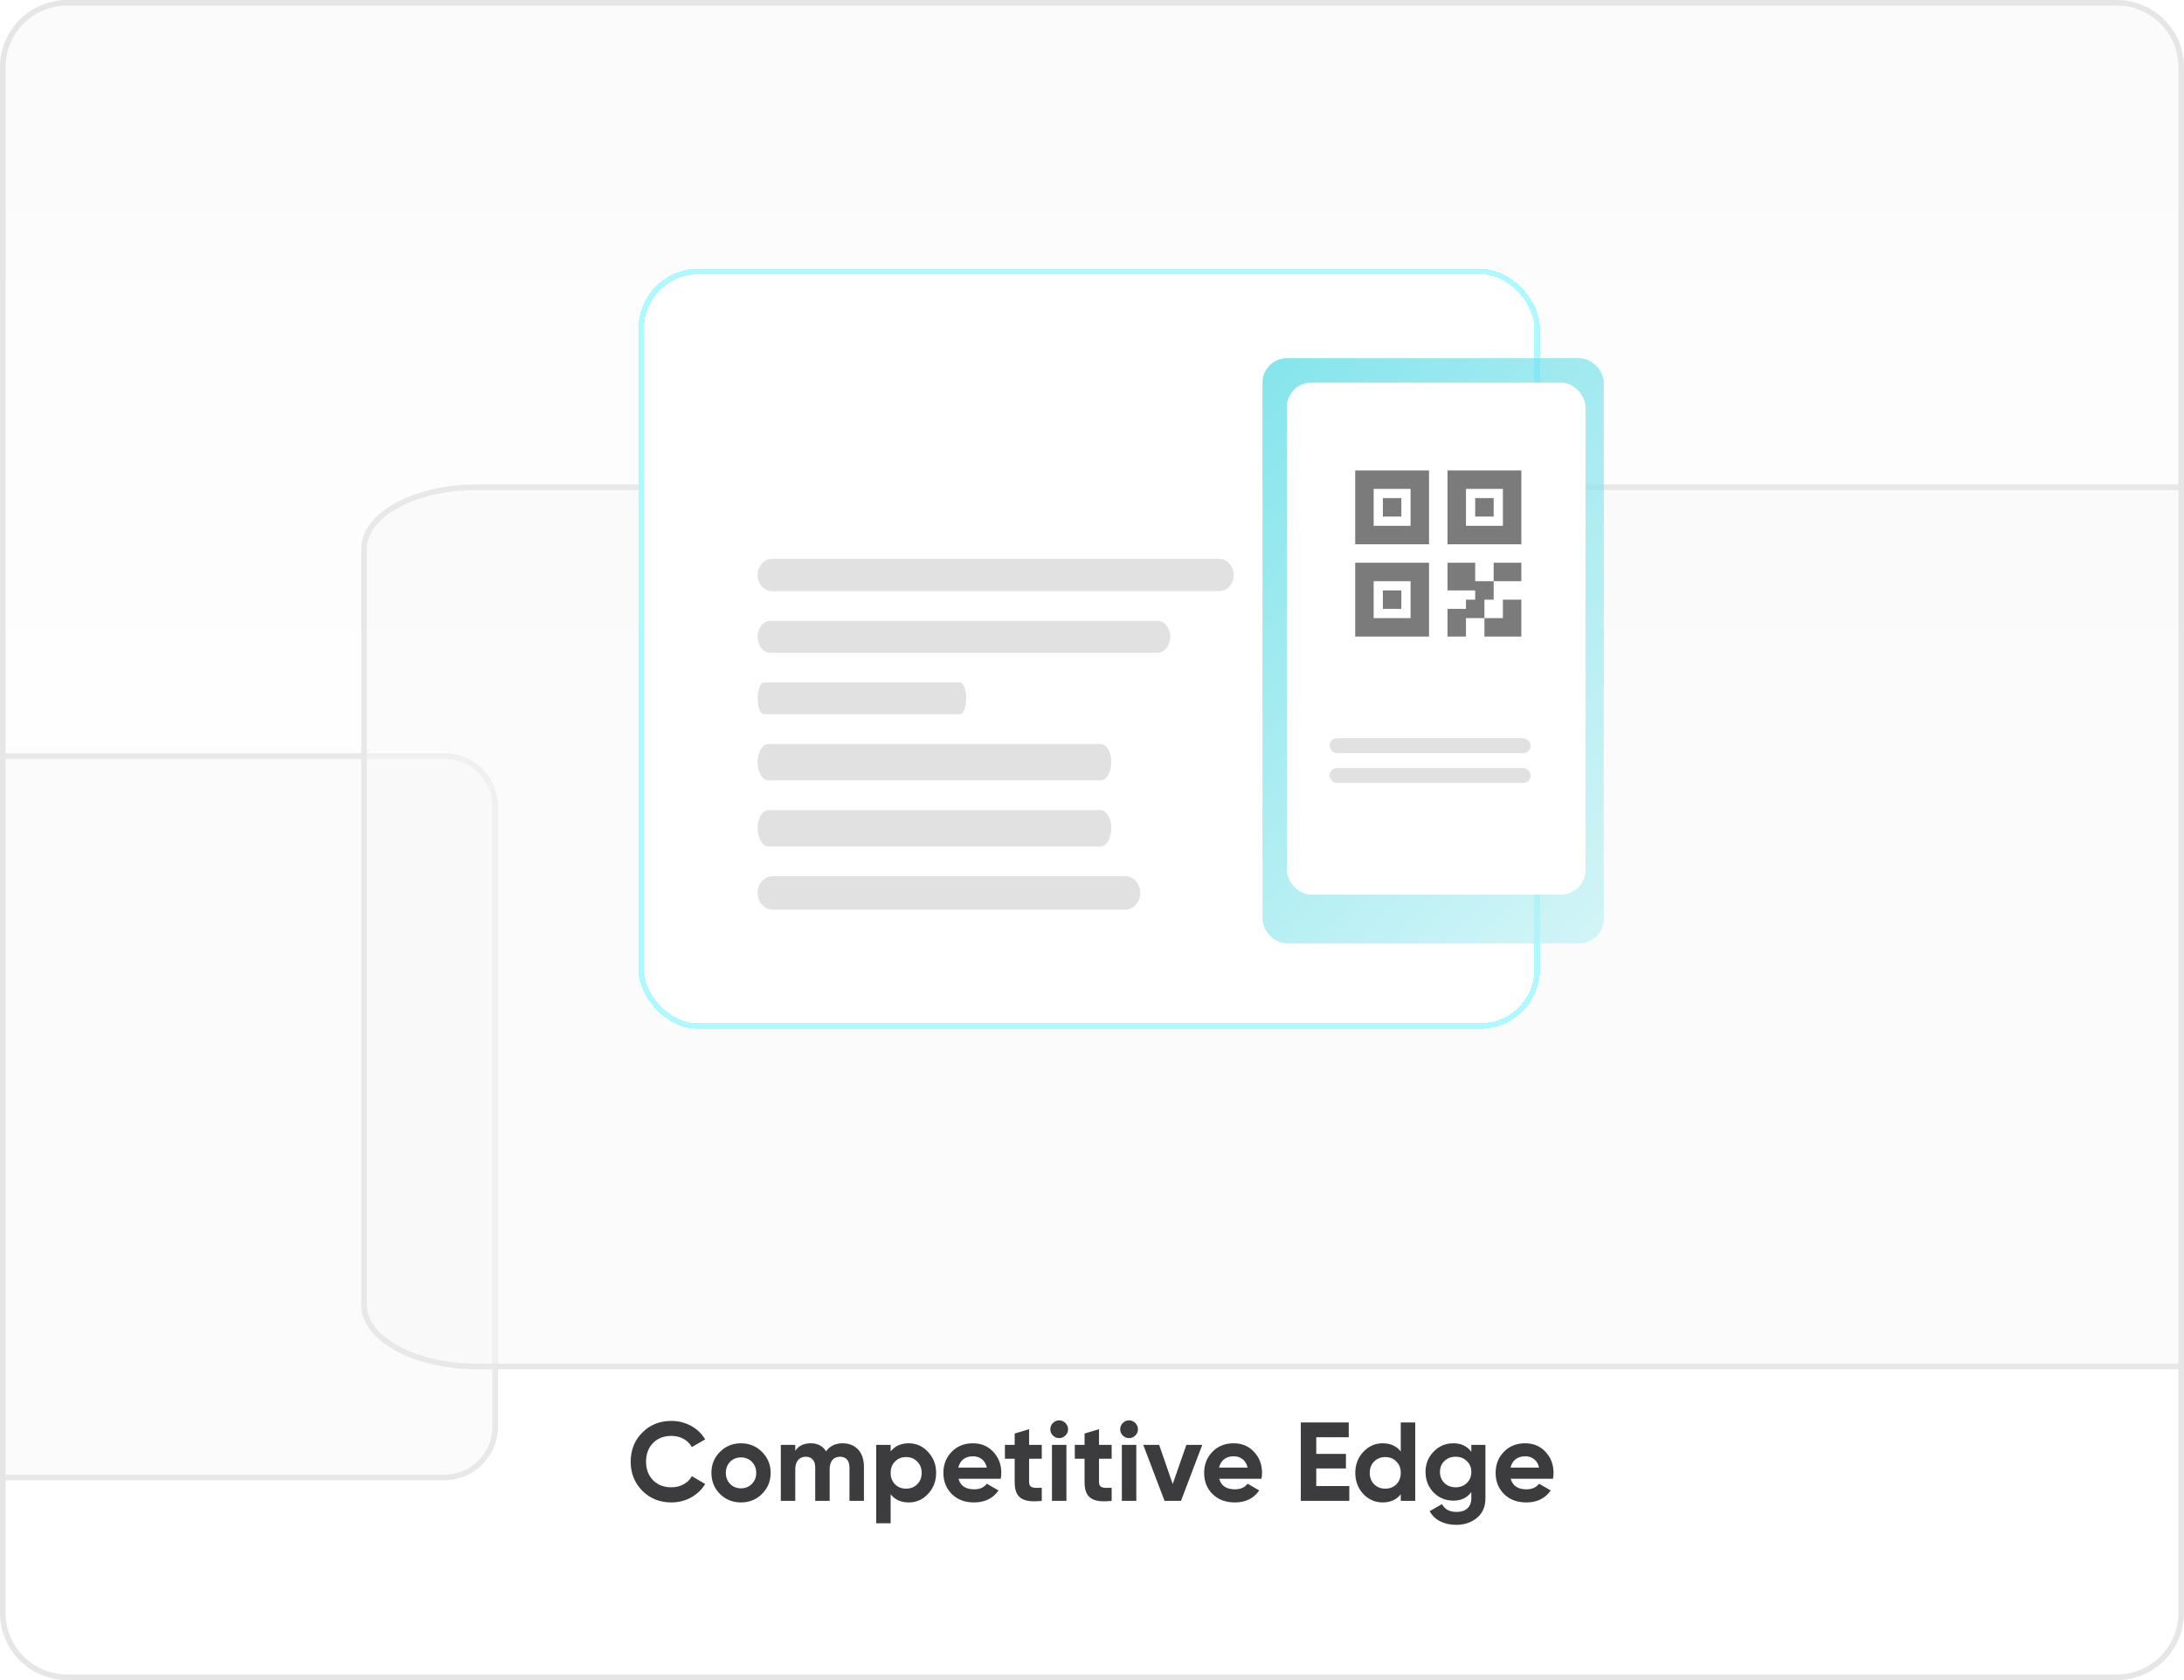 <svg width="390" height="300" viewBox="0 0 390 300" fill="none" xmlns="http://www.w3.org/2000/svg">
<g clip-path="url(#clip0_24045_28902)">
<path d="M0 12C0 5.373 5.373 0 12 0H378C384.627 0 390 5.373 390 12V288C390 294.627 384.627 300 378 300H12C5.373 300 0 294.627 0 288V12Z" fill="url(#paint0_linear_24045_28902)"/>
<rect x="-2" width="394" height="300" fill="url(#paint1_linear_24045_28902)"/>
<path d="M79.39 135H-59.961C-64.953 135 -69 139.047 -69 144.039V254.766C-69 259.758 -64.953 263.804 -59.961 263.804H79.39C84.382 263.804 88.429 259.758 88.429 254.766V144.039C88.429 139.047 84.382 135 79.39 135Z" fill="#F9F9F9" fill-opacity="0.5" stroke="#E8E8E8"/>
<path d="M395.847 87H85.153C74.023 87 65 91.933 65 98.017V232.982C65 239.067 74.023 244 85.153 244H395.847C406.977 244 416 239.067 416 232.982V98.017C416 91.933 406.977 87 395.847 87Z" fill="#F9F9F9" fill-opacity="0.5" stroke="#E8E8E8"/>
<path d="M119.903 268.28C117.803 268.28 116.063 267.58 114.683 266.18C113.303 264.78 112.623 263.06 112.623 261C112.623 258.94 113.303 257.2 114.683 255.82C116.063 254.42 117.803 253.72 119.903 253.72C122.443 253.72 124.723 255 125.923 257.02L123.543 258.4C122.843 257.14 121.503 256.4 119.903 256.4C118.543 256.4 117.443 256.82 116.603 257.68C115.783 258.54 115.363 259.64 115.363 261C115.363 262.34 115.783 263.44 116.603 264.3C117.443 265.16 118.543 265.58 119.903 265.58C121.503 265.58 122.883 264.82 123.543 263.6L125.923 264.98C124.723 267 122.463 268.28 119.903 268.28ZM136.077 266.76C135.057 267.78 133.797 268.28 132.317 268.28C130.837 268.28 129.577 267.78 128.557 266.76C127.537 265.74 127.037 264.48 127.037 263C127.037 261.52 127.537 260.28 128.557 259.26C129.577 258.24 130.837 257.72 132.317 257.72C133.797 257.72 135.057 258.24 136.077 259.26C137.097 260.28 137.617 261.52 137.617 263C137.617 264.48 137.097 265.74 136.077 266.76ZM130.377 264.98C130.897 265.5 131.537 265.76 132.317 265.76C133.097 265.76 133.737 265.5 134.257 264.98C134.777 264.46 135.037 263.8 135.037 263C135.037 262.2 134.777 261.54 134.257 261.02C133.737 260.5 133.097 260.24 132.317 260.24C131.537 260.24 130.897 260.5 130.377 261.02C129.877 261.54 129.617 262.2 129.617 263C129.617 263.8 129.877 264.46 130.377 264.98ZM150.492 257.72C152.792 257.72 154.272 259.34 154.272 261.84V268H151.692V262.02C151.692 260.82 151.072 260.12 150.012 260.12C148.832 260.12 148.152 260.92 148.152 262.38V268H145.572V262.02C145.572 260.82 144.952 260.12 143.892 260.12C142.752 260.12 142.012 260.92 142.012 262.38V268H139.432V258H142.012V259.06C142.612 258.16 143.532 257.72 144.792 257.72C146.012 257.72 146.932 258.2 147.512 259.16C148.172 258.2 149.172 257.72 150.492 257.72ZM162.283 257.72C163.623 257.72 164.783 258.24 165.723 259.26C166.683 260.28 167.163 261.52 167.163 263C167.163 264.48 166.683 265.74 165.723 266.76C164.783 267.78 163.623 268.28 162.283 268.28C160.883 268.28 159.803 267.8 159.043 266.82V272H156.463V258H159.043V259.18C159.803 258.2 160.883 257.72 162.283 257.72ZM159.823 265.04C160.343 265.56 161.003 265.82 161.803 265.82C162.603 265.82 163.263 265.56 163.783 265.04C164.323 264.5 164.583 263.82 164.583 263C164.583 262.18 164.323 261.5 163.783 260.98C163.263 260.44 162.603 260.18 161.803 260.18C161.003 260.18 160.343 260.44 159.823 260.98C159.303 261.5 159.043 262.18 159.043 263C159.043 263.82 159.303 264.5 159.823 265.04ZM178.703 264.06H171.163C171.503 265.32 172.443 265.94 173.983 265.94C174.963 265.94 175.723 265.6 176.223 264.94L178.303 266.14C177.323 267.56 175.863 268.28 173.943 268.28C172.283 268.28 170.963 267.78 169.963 266.78C168.963 265.78 168.463 264.52 168.463 263C168.463 261.5 168.963 260.24 169.943 259.24C170.923 258.22 172.203 257.72 173.743 257.72C175.203 257.72 176.423 258.22 177.363 259.24C178.323 260.26 178.803 261.5 178.803 263C178.803 263.34 178.763 263.68 178.703 264.06ZM171.123 262.06H176.223C175.923 260.7 174.923 260.04 173.743 260.04C172.363 260.04 171.423 260.78 171.123 262.06ZM186.031 258V260.48H183.771V264.64C183.771 265.72 184.551 265.74 186.031 265.66V268C182.491 268.4 181.191 267.38 181.191 264.64V260.48H179.451V258H181.191V255.98L183.771 255.2V258H186.031ZM189.13 256.8C188.27 256.8 187.55 256.08 187.55 255.22C187.55 254.36 188.27 253.62 189.13 253.62C190.01 253.62 190.73 254.36 190.73 255.22C190.73 256.08 190.01 256.8 189.13 256.8ZM190.43 268H187.85V258H190.43V268ZM198.511 258V260.48H196.251V264.64C196.251 265.72 197.031 265.74 198.511 265.66V268C194.971 268.4 193.671 267.38 193.671 264.64V260.48H191.931V258H193.671V255.98L196.251 255.2V258H198.511ZM201.61 256.8C200.75 256.8 200.03 256.08 200.03 255.22C200.03 254.36 200.75 253.62 201.61 253.62C202.49 253.62 203.21 254.36 203.21 255.22C203.21 256.08 202.49 256.8 201.61 256.8ZM202.91 268H200.33V258H202.91V268ZM209.412 265L211.852 258H214.692L210.892 268H207.952L204.152 258H206.992L209.412 265ZM225.265 264.06H217.725C218.065 265.32 219.005 265.94 220.545 265.94C221.525 265.94 222.285 265.6 222.785 264.94L224.865 266.14C223.885 267.56 222.425 268.28 220.505 268.28C218.845 268.28 217.525 267.78 216.525 266.78C215.525 265.78 215.025 264.52 215.025 263C215.025 261.5 215.525 260.24 216.505 259.24C217.485 258.22 218.765 257.72 220.305 257.72C221.765 257.72 222.985 258.22 223.925 259.24C224.885 260.26 225.365 261.5 225.365 263C225.365 263.34 225.325 263.68 225.265 264.06ZM217.685 262.06H222.785C222.485 260.7 221.485 260.04 220.305 260.04C218.925 260.04 217.985 260.78 217.685 262.06ZM235.046 262.22V265.36H240.946V268H232.286V254H240.846V256.64H235.046V259.62H240.346V262.22H235.046ZM250.137 259.18V254H252.717V268H250.137V266.82C249.377 267.8 248.297 268.28 246.897 268.28C245.557 268.28 244.397 267.78 243.437 266.76C242.497 265.74 242.017 264.48 242.017 263C242.017 261.52 242.497 260.28 243.437 259.26C244.397 258.24 245.557 257.72 246.897 257.72C248.297 257.72 249.377 258.2 250.137 259.18ZM245.377 265.04C245.917 265.56 246.577 265.82 247.377 265.82C248.177 265.82 248.837 265.56 249.357 265.04C249.877 264.5 250.137 263.82 250.137 263C250.137 262.18 249.877 261.5 249.357 260.98C248.837 260.44 248.177 260.18 247.377 260.18C246.577 260.18 245.917 260.44 245.377 260.98C244.857 261.5 244.597 262.18 244.597 263C244.597 263.82 244.857 264.5 245.377 265.04ZM262.736 259.24V258H265.256V267.52C265.256 269.06 264.736 270.24 263.716 271.06C262.696 271.88 261.476 272.28 260.036 272.28C257.876 272.28 256.176 271.44 255.296 269.84L257.496 268.58C257.996 269.52 258.876 269.98 260.116 269.98C261.736 269.98 262.736 269.1 262.736 267.52V266.44C261.976 267.46 260.916 267.96 259.536 267.96C258.116 267.96 256.936 267.46 255.976 266.48C255.036 265.48 254.556 264.26 254.556 262.84C254.556 261.42 255.036 260.22 255.996 259.22C256.956 258.22 258.136 257.72 259.536 257.72C260.916 257.72 261.976 258.22 262.736 259.24ZM262.736 262.84C262.736 262.06 262.476 261.4 261.936 260.9C261.416 260.38 260.756 260.12 259.936 260.12C259.116 260.12 258.456 260.38 257.916 260.9C257.396 261.4 257.136 262.06 257.136 262.84C257.136 264.44 258.316 265.58 259.936 265.58C261.556 265.58 262.736 264.44 262.736 262.84ZM277.316 264.06H269.776C270.116 265.32 271.056 265.94 272.596 265.94C273.576 265.94 274.336 265.6 274.836 264.94L276.916 266.14C275.936 267.56 274.476 268.28 272.556 268.28C270.896 268.28 269.576 267.78 268.576 266.78C267.576 265.78 267.076 264.52 267.076 263C267.076 261.5 267.576 260.24 268.556 259.24C269.536 258.22 270.816 257.72 272.356 257.72C273.816 257.72 275.036 258.22 275.976 259.24C276.936 260.26 277.416 261.5 277.416 263C277.416 263.34 277.376 263.68 277.316 264.06ZM269.736 262.06H274.836C274.536 260.7 273.536 260.04 272.356 260.04C270.976 260.04 270.036 260.78 269.736 262.06Z" fill="#3C3C3E"/>
<g filter="url(#filter0_d_24045_28902)">
<rect x="114" y="44" width="161" height="135.719" rx="10.645" fill="white" shape-rendering="crispEdges"/>
<rect x="114.5" y="44.5" width="160" height="134.719" rx="10.145" stroke="#AEF9FF" shape-rendering="crispEdges"/>
<path d="M217.736 95.789H137.854C136.437 95.789 135.289 97.081 135.289 98.674C135.289 100.267 136.437 101.558 137.854 101.558H217.736C219.153 101.558 220.301 100.267 220.301 98.674C220.301 97.081 219.153 95.789 217.736 95.789Z" fill="#E1E1E1"/>
<path d="M206.752 106.88H137.512C136.284 106.88 135.289 108.149 135.289 109.714C135.289 111.28 136.284 112.549 137.512 112.549H206.752C207.98 112.549 208.975 111.28 208.975 109.714C208.975 108.149 207.98 106.88 206.752 106.88Z" fill="#E1E1E1"/>
<path d="M171.413 117.871H136.413C135.792 117.871 135.289 119.14 135.289 120.705C135.289 122.27 135.792 123.539 136.413 123.539H171.413C172.034 123.539 172.537 122.27 172.537 120.705C172.537 119.14 172.034 117.871 171.413 117.871Z" fill="#E1E1E1"/>
<path d="M196.543 128.861H137.195C136.142 128.861 135.289 130.311 135.289 132.1C135.289 133.889 136.142 135.339 137.195 135.339H196.543C197.596 135.339 198.449 133.889 198.449 132.1C198.449 130.311 197.596 128.861 196.543 128.861Z" fill="#E1E1E1"/>
<path d="M196.543 140.662H137.195C136.142 140.662 135.289 142.112 135.289 143.901C135.289 145.689 136.142 147.14 137.195 147.14H196.543C197.596 147.14 198.449 145.689 198.449 143.901C198.449 142.112 197.596 140.662 196.543 140.662Z" fill="#E1E1E1"/>
<path d="M200.967 152.462H137.943C136.477 152.462 135.289 153.798 135.289 155.446V155.446C135.289 157.094 136.477 158.43 137.943 158.43H200.967C202.432 158.43 203.62 157.094 203.62 155.446C203.62 153.798 202.432 152.462 200.967 152.462Z" fill="#E1E1E1"/>
<rect x="225.445" y="59.967" width="60.947" height="104.48" rx="4.353" fill="url(#paint2_linear_24045_28902)" fill-opacity="0.7"/>
<rect x="229.797" y="64.32" width="53.328" height="91.42" rx="4.353" fill="white"/>
<rect x="237.422" y="127.827" width="35.926" height="2.661" rx="1.331" fill="#E1E1E1"/>
<rect x="237.422" y="133.149" width="35.926" height="2.661" rx="1.331" fill="#E1E1E1"/>
<path d="M263.428 103.077V101.428H258.483V96.483H263.428V99.78H266.725V103.077H265.077V106.373H261.78V109.67H258.483V104.725H261.78V103.077H263.428ZM271.67 109.67H265.077V106.373H268.373V103.077H271.67V109.67ZM242 80H255.187V93.187H242V80ZM245.297 83.297V89.89H251.89V83.297H245.297ZM258.483 80H271.67V93.187H258.483V80ZM261.78 83.297V89.89H268.373V83.297H261.78ZM242 96.483H255.187V109.67H242V96.483ZM245.297 99.78V106.373H251.89V99.78H245.297ZM266.725 96.483H271.67V99.78H266.725V96.483ZM246.945 84.945H250.242V88.242H246.945V84.945ZM246.945 101.428H250.242V104.725H246.945V101.428ZM263.428 84.945H266.725V88.242H263.428V84.945Z" fill="#7B7B7B"/>
</g>
</g>
<path d="M12 0.5H378C384.351 0.5 389.5 5.649 389.5 12V288C389.5 294.351 384.351 299.5 378 299.5H12C5.649 299.5 0.5 294.351 0.5 288V12C0.5 5.649 5.649 0.5 12 0.5Z" stroke="#E6E6E6"/>
<defs>
<filter id="filter0_d_24045_28902" x="84" y="18" width="232.391" height="195.719" filterUnits="userSpaceOnUse" color-interpolation-filters="sRGB">
<feFlood flood-opacity="0" result="BackgroundImageFix"/>
<feColorMatrix in="SourceAlpha" type="matrix" values="0 0 0 0 0 0 0 0 0 0 0 0 0 0 0 0 0 0 127 0" result="hardAlpha"/>
<feOffset dy="4"/>
<feGaussianBlur stdDeviation="15"/>
<feComposite in2="hardAlpha" operator="out"/>
<feColorMatrix type="matrix" values="0 0 0 0 0.188 0 0 0 0 0.827 0 0 0 0 0.875 0 0 0 0.05 0"/>
<feBlend mode="normal" in2="BackgroundImageFix" result="effect1_dropShadow_24045_28902"/>
<feBlend mode="normal" in="SourceGraphic" in2="effect1_dropShadow_24045_28902" result="shape"/>
</filter>
<linearGradient id="paint0_linear_24045_28902" x1="195" y1="0" x2="195" y2="300" gradientUnits="userSpaceOnUse">
<stop stop-color="#FBFBFB"/>
<stop offset="1" stop-color="white"/>
</linearGradient>
<linearGradient id="paint1_linear_24045_28902" x1="195" y1="0" x2="195" y2="300" gradientUnits="userSpaceOnUse">
<stop offset="0.015" stop-color="white" stop-opacity="0"/>
<stop offset="0.919" stop-color="white"/>
</linearGradient>
<linearGradient id="paint2_linear_24045_28902" x1="198.998" y1="-61" x2="401.171" y2="135.736" gradientUnits="userSpaceOnUse">
<stop offset="0.245" stop-color="#30D3DF"/>
<stop offset="1" stop-color="white"/>
</linearGradient>
<clipPath id="clip0_24045_28902">
<path d="M0 12C0 5.373 5.373 0 12 0H378C384.627 0 390 5.373 390 12V288C390 294.627 384.627 300 378 300H12C5.373 300 0 294.627 0 288V12Z" fill="white"/>
</clipPath>
</defs>
</svg>
